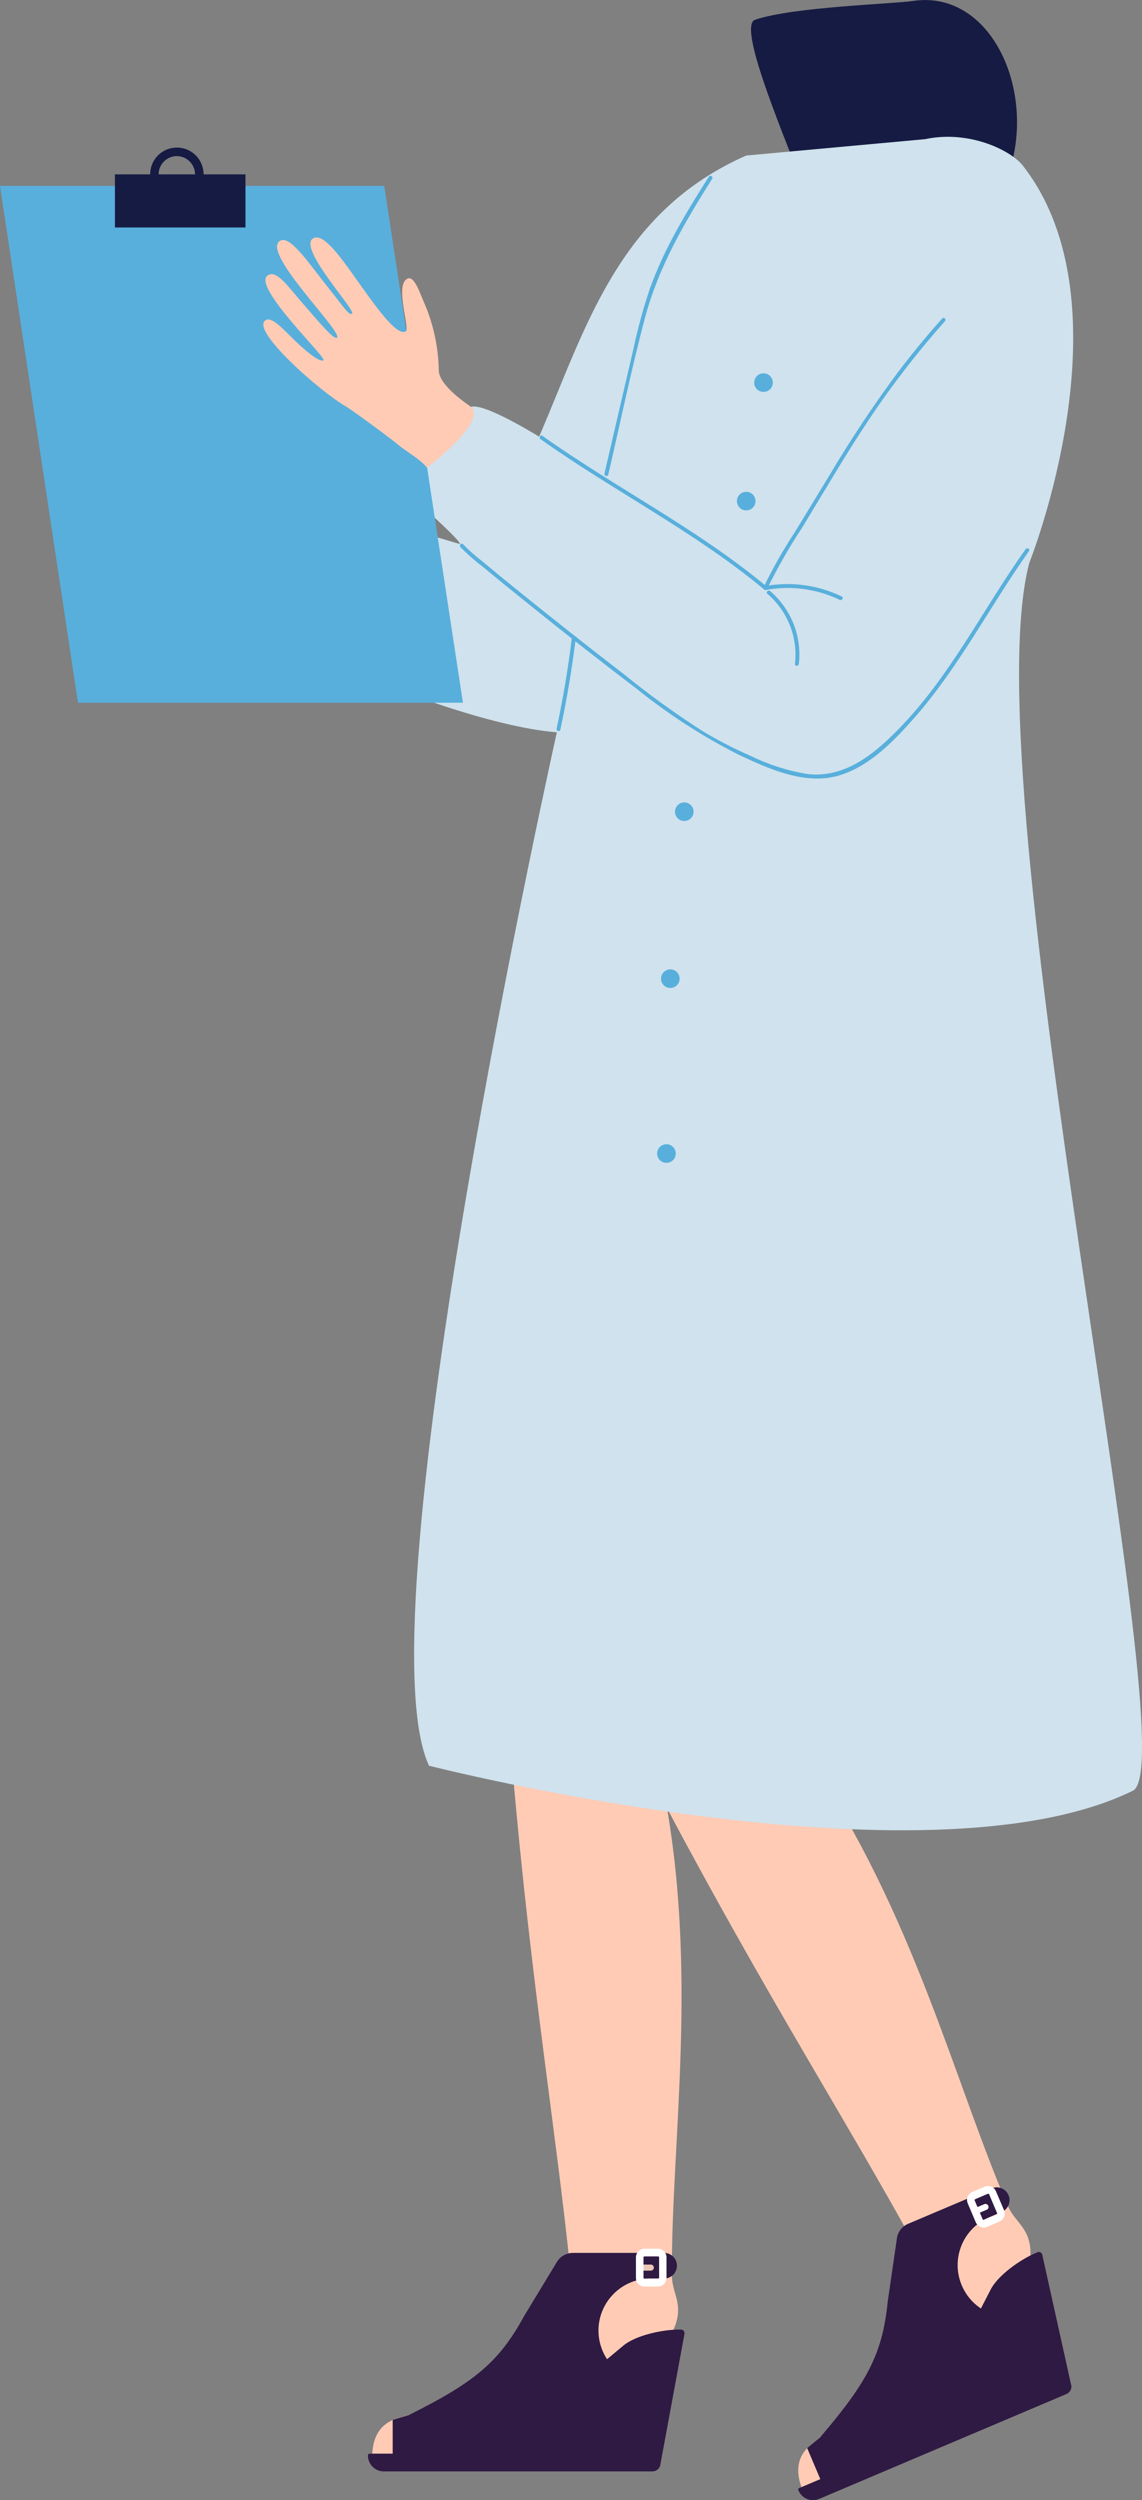 <?xml version="1.0" encoding="UTF-8"?><svg id="Layer_2" xmlns="http://www.w3.org/2000/svg" viewBox="0 0 139.01 304.12"><rect x="0" y="0" width="139.01" height="304.12" fill="#808080" stroke="none"/><defs><style>.cls-1{fill:#ffcbb5;}.cls-2{fill:#fff;}.cls-3{fill:#2f1a43;}.cls-4{fill:#cfe2ed;}.cls-5{fill:#42498d;}.cls-6{fill:#58afdc;}.cls-7{fill:#ecc8b7;}.cls-8{fill:#161b43;}</style></defs><g id="Group_5892"><path id="Path_16233" class="cls-5" d="m8.95,60.92c.51-.85,2.31.26,4.3,1.24,2.08,1.03,3.74,1.54,3.94,1.17.24-.44-10.9-5.85-9.63-7.72.77-1.14,2.75.46,5.22,1.96,2.41,1.46,4.89,3.04,5.14,2.65.57-.87-11.79-6.96-10.22-9.08.89-1.2,4.12,1.43,7.24,3.51,2.73,1.82,3.58,2.59,3.86,2.21.36-.5-8.68-5.54-7.32-7.24.84-1.04,3.29.66,6.06,2.74,3.56,2.67,7.2,5.5,8.14,4.59.47-.45-3.05-5-1.74-6.2.71-.65,2.11,1.42,3.07,2.48,1.75,2.08,3.09,4.48,3.96,7.06.68,1.8,4.81,2.88,5.05,2.98,2.53,1.09-3.52,8.9-3.52,8.9-1.11-.73-2.29-1.34-3.53-1.83-1.09-.45-6.53-2.3-7.47-2.5-3.51-.77-13.59-5.19-12.53-6.94"/><path id="Path_16234" class="cls-1" d="m59.44,176.46c4.9,11.41,13.31,27.55,21.58,43.16,12.05,22.75,22.09,38.47,30.17,53.19.25.46-1.51,9.76-5.53,16.7-1.96,3.17-4.47,5.97-7.4,8.27-1.21,1.3-1.37,2.84-.71,4.74,1.53,4.4,27.82-24.21,27.89-28.19.06-3.37-1.84-3.85-2.79-6.06-6.5-15.13-11.44-35.53-24.22-54.36-9.33-13.76-14.19-35.59-17.76-44.72l-21.24,7.25Z"/><path id="Path_16235" class="cls-3" d="m99.85,301.55l-1.6-3.77,1.57-1.29c5.72-6.7,7.6-10.13,8.24-16.54l1.1-7.56c.07-.83.6-1.55,1.36-1.88l10.2-4.32c.79-.34,1.71.04,2.04.83.34.79-.04,1.71-.83,2.05h0l-1.66.7c-3.18,1.45-4.58,5.2-3.13,8.38.46,1.01,1.17,1.88,2.07,2.52.06.04.12.09.18.13l2.1,1.28-9.62,15.25-11.51,5.48-.52-1.25Z"/><path id="Path_16236" class="cls-2" d="m119.1,269.22l1.01-.43c.19-.08.27-.29.19-.48-.08-.19-.29-.27-.48-.2h0l-1.01.43c-.18.09-.26.31-.17.49.08.17.28.25.46.18"/><path id="Path_16237" class="cls-3" d="m130.39,290.07c.11.46-.13.94-.56,1.13l-19.89,8.43h0l-.14.06-10.12,4.29c-.99.4-2.1-.08-2.5-1.07-.05-.1,0-.22.1-.26,0,0,0,0,0,0l10.99-4.66c2.18-.88,3.92-2.58,4.86-4.73,0,0,4.54-9.14,7.47-14.78.91-1.75,3.64-3.65,5.43-4.41l.27-.11c.22-.09.47.02.55.24,0,.02.02.05.02.07l3.51,15.81Z"/><path id="Path_16239" class="cls-2" d="m118.77,270.31l-.97-2.29c-.23-.53,0-1.14.53-1.38l1.55-.66c.53-.21,1.14.04,1.36.58l.97,2.28c.23.53,0,1.14-.53,1.38l-1.55.66c-.53.21-1.14-.04-1.36-.58m1.48-3.45l-1.55.66c-.06.03-.08.09-.06.15l.97,2.29c.02.06.09.08.15.06l1.55-.66c.06-.03.08-.09.06-.15l-.97-2.29c-.02-.06-.09-.09-.15-.06,0,0,0,0,0,0"/><path id="Path_16240" class="cls-1" d="m59.4,167.51c.06,12.42,1.51,30.56,3.03,48.16,2.22,25.64,5.33,44.04,7.02,60.74.05.53-5.19,8.4-11.6,13.22-3.04,2.15-6.44,3.75-10.04,4.73-1.62.73-2.37,2.08-2.5,4.09-.31,4.65,35.06-11.44,36.67-15.07,1.37-3.08-.19-4.27-.2-6.66-.08-16.47,3.33-37.18-1.09-59.5-3.23-16.31.82-38.3,1.1-48.1l-22.4-1.6Z"/><path id="Path_16241" class="cls-3" d="m47.8,298.45v-4.09l1.94-.58c7.89-3.94,10.95-6.36,14.03-12.01l3.96-6.53c.39-.73,1.16-1.19,1.99-1.2h11.08c.86-.02,1.58.66,1.6,1.52.02.86-.66,1.58-1.52,1.6-.03,0-.05,0-.08,0h-1.8c-3.49.1-6.24,3.01-6.15,6.5.03,1.1.35,2.18.92,3.12.04.07.08.13.12.19l1.44,2-14.8,10.29-12.74.55v-1.36Z"/><path id="Path_16242" class="cls-7" d="m78.13,276.2h1.09c.2,0,.37-.16.37-.37s-.16-.37-.37-.37h-1.09c-.2,0-.37.16-.37.37s.16.37.37.37h0"/><path id="Path_16243" class="cls-3" d="m80.39,299.8c-.08.47-.48.81-.96.82h-32.75c-1.06-.02-1.91-.9-1.89-1.96,0,0,0,0,0,0,0-.11.09-.2.2-.2h11.94c2.35.04,4.62-.85,6.32-2.46,0,0,7.75-6.64,12.64-10.69,1.52-1.26,4.78-1.94,6.72-1.94h.29c.24,0,.42.2.42.44,0,.03,0,.05,0,.07l-2.94,15.92Z"/><path id="Path_16245" class="cls-2" d="m77.41,277.07v-2.48c0-.57.45-1.05,1.02-1.06h1.68c.57.01,1.03.49,1.02,1.06v2.48c0,.57-.45,1.05-1.02,1.06h-1.68c-.57-.01-1.03-.49-1.02-1.06m2.71-2.6h-1.68c-.06,0-.11.05-.11.11v2.48c0,.06.05.11.11.11h1.68c.06,0,.11-.05.11-.11h0v-2.48c0-.06-.05-.11-.11-.11h0"/><path id="Path_16246" class="cls-8" d="m91.9,2.41c4.6-1.58,16.7-1.92,19.22-2.29,12.83-1.93,18.57,21.28,4.43,30.12-4.25,2.65-14.91.86-17.81-7.56-1.57-4.54-8.14-19.47-5.84-20.27"/><path id="Path_16247" class="cls-4" d="m112.69,16.91c5.33-1.1,10.37,1.39,11.81,3.23,13.33,17.04.78,48.36.78,48.36-7.15,27.45,19.38,146,12.62,149.32-25.19,12.39-85.68-3.04-85.68-3.04-8.48-18.18,15.56-125.7,15.56-125.7-15.78-1.28-48.68-18.11-48.68-18.11,1.44-10.3,4.65-13.31,4.65-13.31.91-.83,32.23,8.52,32.23,8.52.26-.47-9.1-8.58-9.1-8.58,2.28-6.69,10.43-8.11,10.43-8.11,1.66-.53,8.31,3.63,8.31,3.63,5.68-13.15,9.55-27.3,25.21-34.2l21.86-2Z"/><path id="Path_16248" class="cls-6" d="m56.35,85.48H9.49L0,22.61h46.77l9.58,62.87Z"/><rect id="Rectangle_2365" class="cls-8" x="13.99" y="21.21" width="15.89" height="6.46"/><path id="Path_16249" class="cls-8" d="m21.53,24.45c-1.79,0-3.25-1.45-3.25-3.25s1.45-3.25,3.25-3.25,3.25,1.45,3.25,3.25h0c0,1.79-1.45,3.25-3.25,3.25m0-5.46c-1.22,0-2.22.99-2.22,2.21,0,1.22.99,2.22,2.21,2.22s2.22-.99,2.22-2.21h0c0-1.22-.99-2.21-2.21-2.22"/><path id="Path_16250" class="cls-1" d="m32.25,39.01c.75-.65,2.13.95,3.72,2.49,1.67,1.61,3.1,2.61,3.4,2.31.36-.35-8.6-8.89-6.83-10.27,1.08-.85,2.48,1.28,4.38,3.45,1.85,2.12,3.73,4.38,4.09,4.09.81-.65-9.12-10.21-6.98-11.75,1.21-.87,3.49,2.61,5.83,5.54,2.05,2.56,2.63,3.56,3,3.27.49-.37-6.59-7.92-4.78-9.12,1.11-.74,2.93,1.62,4.94,4.45,2.58,3.63,5.19,7.43,6.36,6.85.58-.29-1.39-5.69.23-6.43.87-.4,1.58,2,2.17,3.29,1.04,2.52,1.59,5.2,1.63,7.92.1,1.92,3.71,4.21,3.9,4.37,2.08,1.8-5.33,7.42-5.33,7.42-.77-1-2.58-2-3.54-2.81-.9-.76-5.52-4.17-6.36-4.65-3.11-1.8-11.38-9.07-9.84-10.41"/><path id="Path_16262" class="cls-6" d="m125.25,67.04c-4.74,6.67-8.49,14.06-13.91,20.23-2.49,2.83-5.5,5.97-9.22,7.06-4.14,1.22-8.58-.82-12.27-2.56-4.38-2.22-8.52-4.9-12.34-7.98-4.29-3.26-8.54-6.59-12.74-9.97-1.96-1.57-3.92-3.15-5.85-4.76-1.02-.77-1.99-1.61-2.88-2.52-.2-.23.13-.56.33-.33.71.73,1.47,1.41,2.28,2.02,1.54,1.29,3.1,2.57,4.67,3.83,4.15,3.35,8.34,6.66,12.57,9.91,3.08,2.5,6.29,4.82,9.63,6.96,1.89,1.14,3.85,2.15,5.88,3.03,2.17,1.06,4.49,1.8,6.87,2.19,4.47.53,7.99-2.31,10.95-5.3,6.38-6.45,10.41-14.72,15.62-22.05.18-.25.59-.01.41.24"/><path id="Path_16263" class="cls-6" d="m70.09,77.58c-.46,3.75-1.09,7.48-1.88,11.18-.06.3-.52.17-.46-.13.79-3.65,1.41-7.34,1.86-11.05.04-.3.51-.3.47,0"/><path id="Path_16264" class="cls-6" d="m66.03,53.02c8.95,6.35,18.84,11.29,27.3,18.34.24.2-.1.53-.33.33-8.43-7.02-18.28-11.94-27.2-18.27-.25-.18-.01-.59.24-.41"/><path id="Path_16265" class="cls-6" d="m115.02,39.07c-3.34,3.76-6.43,7.74-9.22,11.92-2.86,4.28-5.45,8.74-8.12,13.13-1.6,2.41-3.04,4.93-4.31,7.53-.12.28-.53.04-.41-.24,1.13-2.33,2.41-4.58,3.83-6.74l4.18-6.86c2.58-4.35,5.38-8.57,8.4-12.62,1.69-2.22,3.46-4.37,5.32-6.45.2-.23.54.11.33.33"/><path id="Path_16266" class="cls-6" d="m93.1,71.3c3.17-.59,6.45-.15,9.36,1.26.27.13.03.54-.24.41-2.79-1.35-5.94-1.77-8.99-1.21-.3.05-.43-.4-.13-.46"/><path id="Path_16267" class="cls-6" d="m93.75,71.9c2.56,2.2,3.87,5.51,3.49,8.86-.04.3-.51.3-.47,0,.37-3.22-.89-6.42-3.36-8.53-.23-.2.1-.53.33-.33"/><path id="Path_16268" class="cls-6" d="m86.69,21.75c-3.36,5.29-6.51,10.7-8.15,16.8-1.69,6.34-3.01,12.79-4.5,19.18-.07.3-.53.17-.46-.13,1.19-5.11,2.37-10.21,3.56-15.32.52-2.44,1.18-4.85,1.98-7.21.8-2.19,1.76-4.31,2.87-6.36,1.32-2.47,2.79-4.85,4.29-7.21.16-.26.57-.02.41.24"/><path id="Path_16269" class="cls-6" d="m91.8,46.54c0,.63.51,1.13,1.14,1.13.63,0,1.13-.51,1.13-1.13,0-.62-.51-1.13-1.13-1.13-.63,0-1.13.5-1.13,1.13,0,0,0,0,0,0"/><path id="Path_16270" class="cls-6" d="m90.14,61.85c.49.38,1.21.29,1.59-.2s.29-1.21-.2-1.59c-.49-.38-1.2-.29-1.59.2-.38.49-.29,1.2.2,1.59,0,0,0,0,0,0"/><path id="Path_16271" class="cls-6" d="m82.6,99.63c.49.38,1.21.29,1.59-.2.38-.49.29-1.21-.2-1.59-.49-.38-1.2-.29-1.59.2-.38.49-.29,1.2.2,1.59,0,0,0,0,0,0"/><path id="Path_16272" class="cls-6" d="m80.9,119.94c.49.38,1.21.29,1.59-.2.38-.49.29-1.21-.2-1.59-.49-.38-1.2-.29-1.59.2-.38.49-.29,1.2.2,1.59,0,0,0,0,0,0"/><path id="Path_16273" class="cls-6" d="m80.43,141.21c.49.38,1.21.29,1.59-.2.38-.49.29-1.21-.2-1.59-.49-.38-1.2-.29-1.59.2-.38.49-.3,1.2.2,1.59h0"/></g></svg>